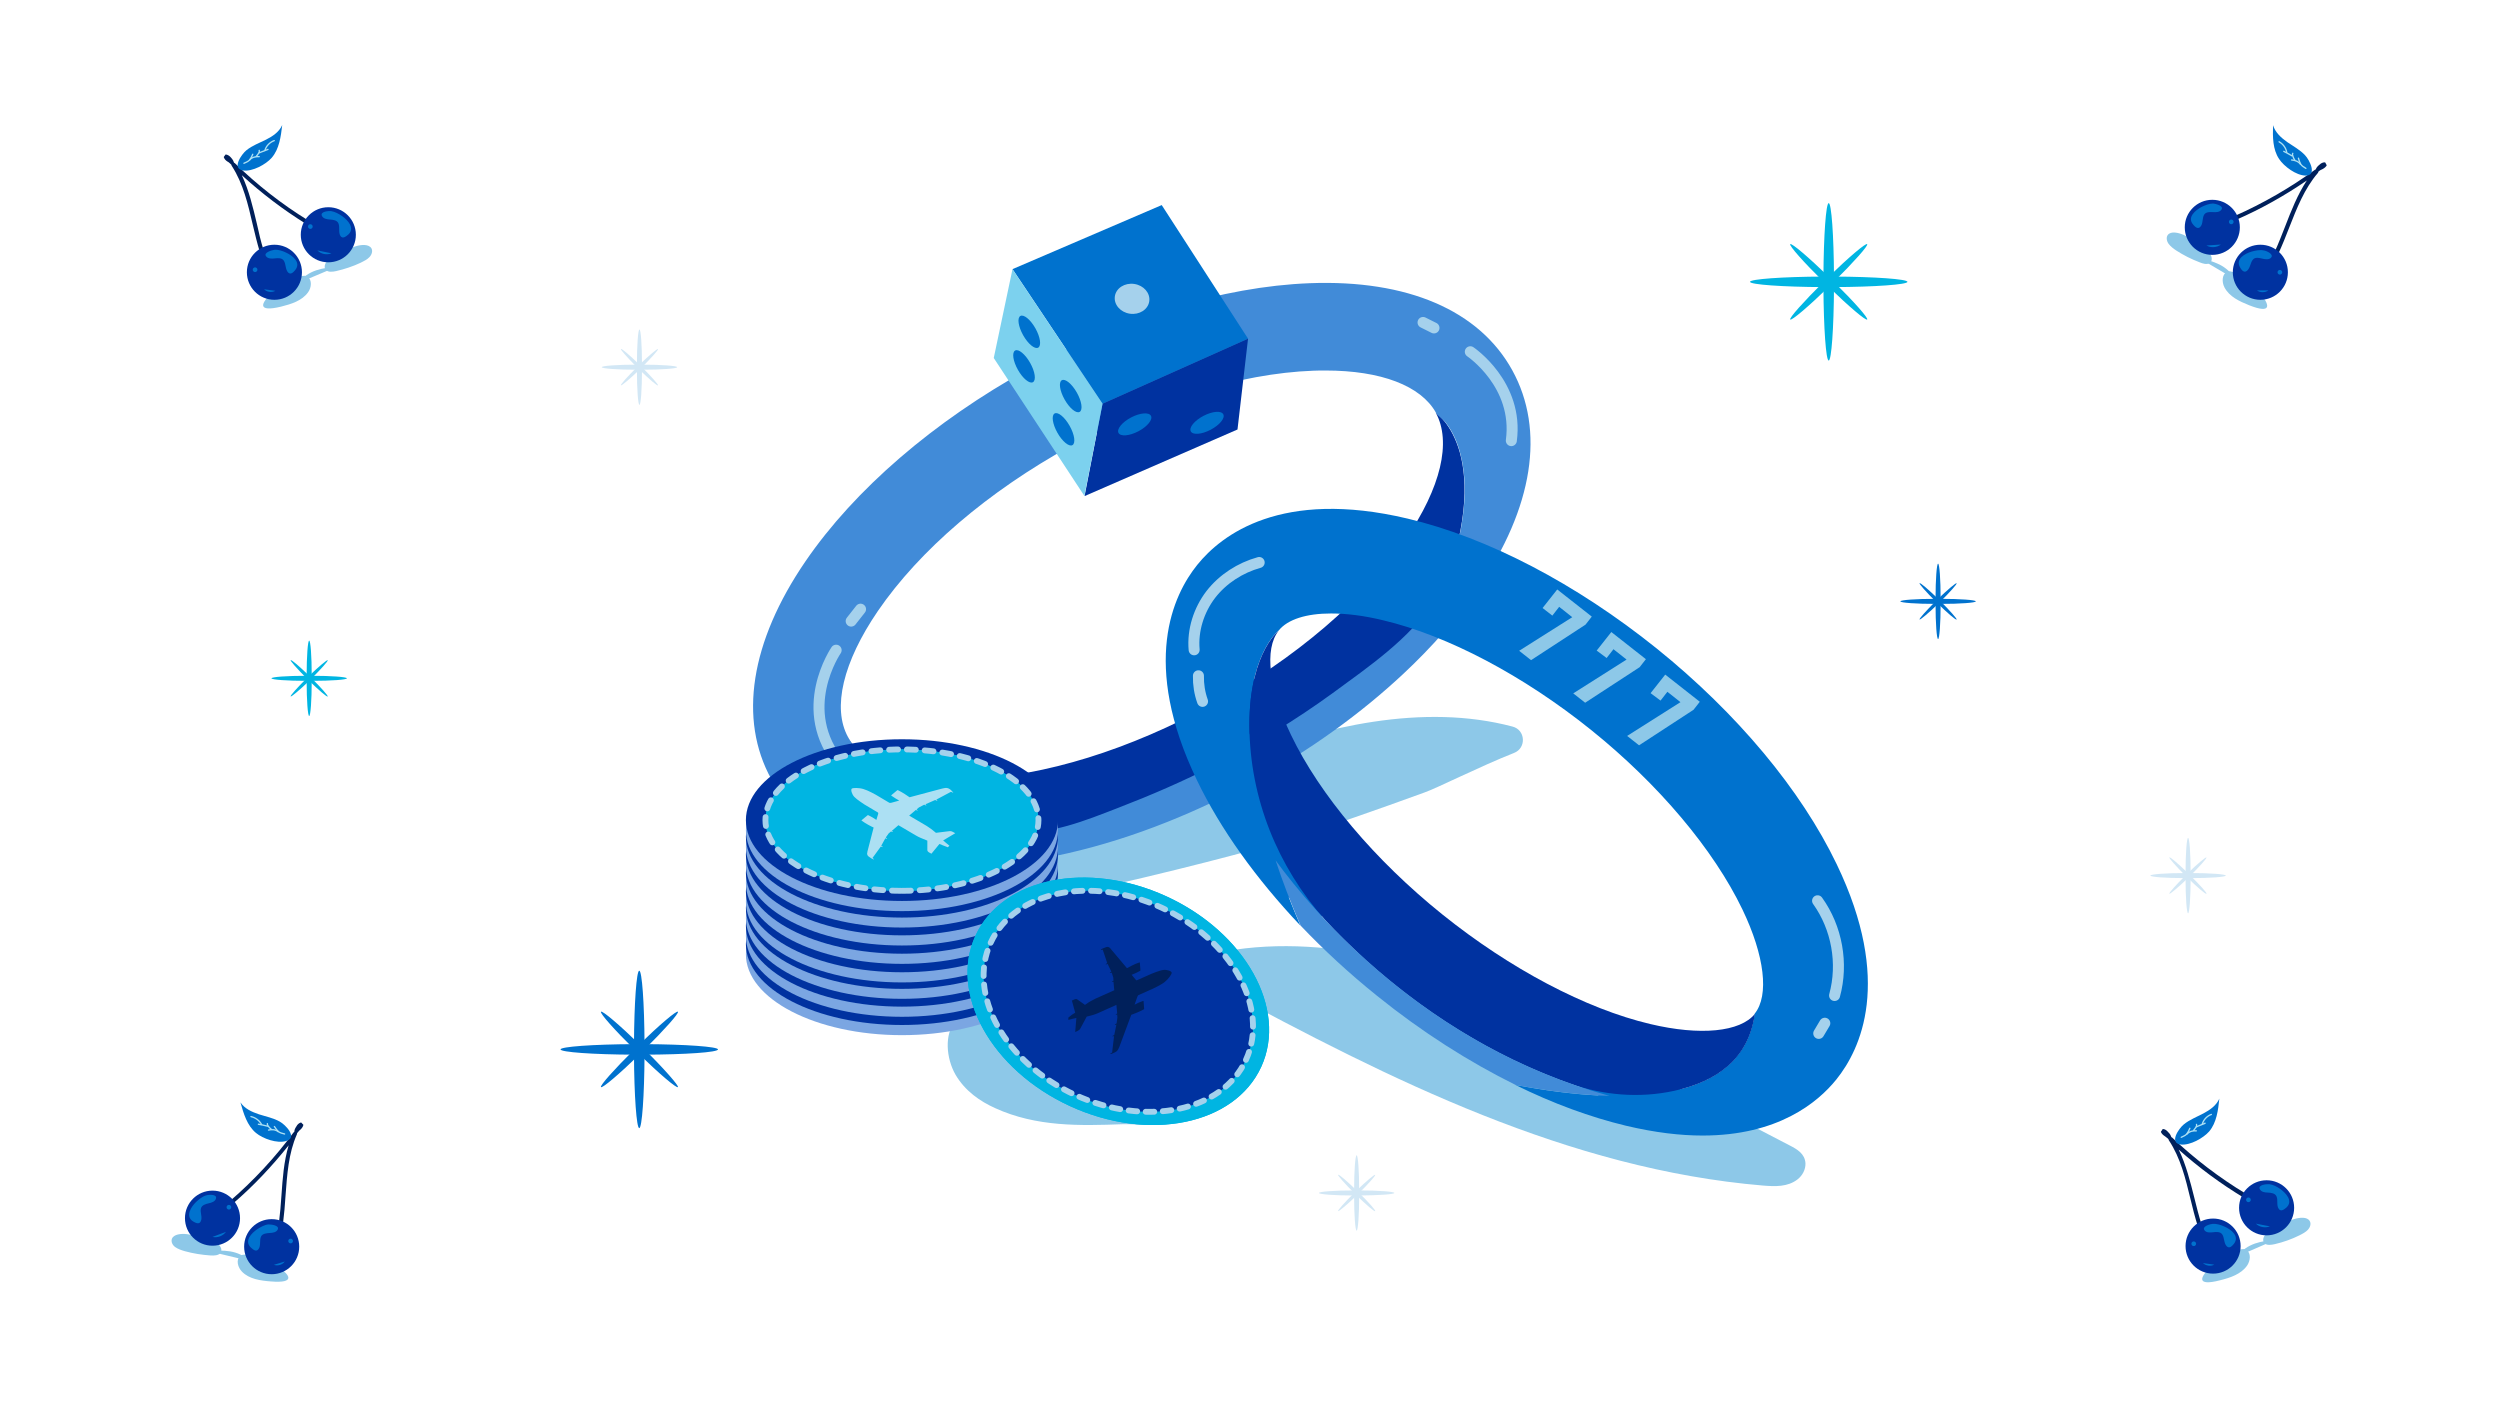 <svg width="1280" height="720" viewBox="0 0 1280 720" fill="none" xmlns="http://www.w3.org/2000/svg">
<g clip-path="url(#clip0)">
<path d="M775.2 385.5C781.6 383 781.1 373.7 774.4 372C728.7 359.9 677.8 371.8 632.7 389C596.1 403 559.8 417.9 523.3 432C513.3 435.9 460.5 451 458.5 463.5C455.1 485 637.3 437.1 658 430.4C681.9 422.7 705.6 414.4 729.2 405.8C735.6 403.6 757.7 392.4 775.2 385.5Z" fill="#8DC8E8"/>
<path d="M627 487.1C617.8 488.7 615.8 501 624 505.4C712 553 803.3 598.6 902.6 607C908.8 607.5 915.3 607.8 920.4 603.8C922.9 601.8 924.5 598.8 924.4 595.6C924.1 590.7 920.1 588.4 916.4 586.5C874.8 564.9 833.2 543.3 791.7 521.7C743.4 496.6 682.8 477.1 627 487.1Z" fill="#8DC8E8"/>
<path d="M594.2 411.7C641.9 394.4 681.3 368.4 719 334.4L736.1 309.1C767.6 232.9 735.1 211.3 735.1 211.3C743.3 226.2 737.7 249.7 719.8 275.9C698.5 307 663.5 337 621 360.4C578.6 383.8 534.5 397.5 496.9 398.9C465.2 400.1 442.3 392.2 434.1 377.4C451.9 413.3 492.8 431.1 534.4 432.3L551.7 428.6L594.2 411.7Z" fill="#0032A0"/>
<path d="M774.3 189.6C757.4 158.9 720.6 143.1 670.6 145C626.1 146.7 574.9 162.3 526.5 189C478.1 215.7 437.5 250.7 412.4 287.4C384.2 328.6 378 368.3 394.9 398.9C410.9 427.9 444.8 443.7 490.7 443.7C493.3 443.7 495.9 443.7 498.6 443.5C529.4 442.3 563.4 434.5 597.5 420.9C612.6 414.9 627.8 407.7 642.7 399.5C671.2 383.8 696.9 365.2 718.4 345.1C733.5 331 746.4 316.2 756.8 301.1C785 259.9 791.2 220.3 774.3 189.6ZM734.3 307.8C721.5 327.2 701.1 341.1 682.3 354.9C663.2 368.8 642.9 381.1 621.9 391.8C605.8 400 589.2 407.2 572.3 413.7C555.7 420.1 537.8 427.5 519.7 426C489.7 423.4 458.4 413.5 440.4 387.8C438.1 384.5 436.2 381 434.2 377.4C426 362.5 431.6 339 449.5 312.8C470.8 281.7 505.8 251.7 548.3 228.3C590.7 204.9 634.8 191.2 672.4 189.8C674.5 189.7 676.6 189.7 678.6 189.7C707.1 189.7 727.5 197.5 735.2 211.3C736.1 212.9 738.7 214.5 739.9 216C743.8 220.8 746.3 226.7 747.8 232.7C750.5 243.2 750.4 254.2 748.9 264.9C747.9 272.5 746.1 280 744 287.3C741.7 294.7 738.4 301.5 734.3 307.8Z" fill="#418BD8"/>
<path d="M639 173.4L594.8 105L518.4 137.8L564.5 206.7L639 173.4Z" fill="#0072CE"/>
<path d="M639 173.4L633.6 219.9L555.3 254L564.5 206.7L639 173.4Z" fill="#0032A0"/>
<path d="M555.2 253.9L508.8 183.3L518.4 137.8L564.5 206.7L555.2 253.9Z" fill="#7CD1EE"/>
<path d="M588.422 154.265C589.027 150.055 585.574 146.076 580.709 145.376C575.844 144.676 571.409 147.521 570.803 151.73C570.198 155.939 573.651 159.919 578.516 160.619C583.381 161.319 587.816 158.474 588.422 154.265Z" fill="#A5D1EC"/>
<path d="M619.865 220.025C624.46 217.609 627.351 214.065 626.323 212.11C625.295 210.154 620.736 210.528 616.141 212.944C611.547 215.36 608.655 218.904 609.683 220.859C610.711 222.815 615.27 222.441 619.865 220.025Z" fill="#0072CE"/>
<path d="M582.844 220.82C587.439 218.404 590.33 214.86 589.302 212.904C588.274 210.949 583.716 211.323 579.121 213.739C574.526 216.155 571.634 219.699 572.662 221.654C573.691 223.609 578.249 223.236 582.844 220.82Z" fill="#0072CE"/>
<path d="M528.865 195.681C530.598 194.705 529.96 190.286 527.44 185.81C524.92 181.335 521.473 178.497 519.74 179.473C518.008 180.448 518.646 184.867 521.166 189.343C523.685 193.818 527.133 196.656 528.865 195.681Z" fill="#0072CE"/>
<path d="M531.559 177.988C533.292 177.013 532.653 172.594 530.134 168.118C527.614 163.642 524.166 160.804 522.434 161.78C520.701 162.755 521.34 167.174 523.859 171.65C526.379 176.126 529.827 178.963 531.559 177.988Z" fill="#0072CE"/>
<path d="M549.086 227.907C550.819 226.931 550.18 222.512 547.661 218.037C545.141 213.561 541.694 210.723 539.961 211.699C538.228 212.674 538.867 217.093 541.387 221.569C543.906 226.045 547.354 228.882 549.086 227.907Z" fill="#0072CE"/>
<path d="M552.776 210.887C554.509 209.912 553.871 205.493 551.351 201.017C548.831 196.541 545.384 193.704 543.651 194.679C541.919 195.654 542.557 200.073 545.077 204.549C547.597 209.025 551.044 211.862 552.776 210.887Z" fill="#0072CE"/>
<path d="M639.8 375.6C638.4 335.5 654.7 322.8 654.7 322.8C659.3 317.1 668.9 314.1 681.5 314.1C689.4 314.1 698.4 315.2 708.2 317.6C741.2 325.4 780 345.9 814.6 373.7C849.2 401.5 877.4 435 892.1 465.6C903.5 489.3 905.9 509.7 898.4 519C895.4 540.8 880.7 552.5 860.3 557.7C860.1 557.6 859.9 557.5 859.6 557.4C847.5 551.5 835.4 549.5 822.3 547.5C818.8 547 793.3 541.8 802.2 552.4C803.4 553.9 805.2 554.7 807 555.6C810.8 557.4 814.7 559.2 818.6 560.9C804.7 560.2 790.2 558.2 775.9 555.5C795.1 565 814.3 572 832.6 576.4C847.4 579.9 860.3 581.4 871.7 581.4C910.2 581.4 930.6 564.6 940.2 552.7C952.6 537.3 969.2 502.4 940.4 442.5C922.1 404.4 889.4 365.2 848.2 332C807 298.9 761.7 275.2 720.6 265.5C656 250.2 625.4 273.8 613 289.2C600.6 304.6 584 339.5 612.8 399.4C624.8 424.4 643.1 449.9 665.8 473.9C663.6 468.9 661.7 464 659.8 459.3C663.9 462.9 668.3 466.1 673 469C673.9 469.6 675.1 470.1 676.1 469.6C676.8 469.3 677.1 468.5 677.4 467.9" fill="#0072CE"/>
<path d="M844.9 524.3C811.9 516.5 773.1 496 738.5 468.2C703.9 440.4 675.7 406.9 661 376.3C649.6 352.6 647.2 332.2 654.7 322.9C654.7 322.9 637.6 336.2 639.9 378.7C641.9 415.3 657.5 449.8 683.1 476C709.4 503 749.7 535.5 803.6 554.7C820.8 560.8 839.3 562.4 857.2 558.5C879.3 553.7 895.3 542 898.5 519.1C891 528.4 870.5 530.4 844.9 524.3Z" fill="#0032A0"/>
<path d="M653.1 440.5C656.5 450.8 660.7 461.9 665.9 473.9C677.8 486.4 690.9 498.5 705.1 509.9C727.9 528.3 752.1 543.7 776 555.5C792.1 558.5 808.6 560.7 824.1 561.1C729.5 535.1 672.2 466.7 653.1 440.5Z" fill="#418BD8"/>
<path d="M789.8 311.3L797.3 301.8L815 315.7L811.8 319.8L783.9 338L777.8 333.2L805 316L798.3 310.7L794.8 315.2L789.8 311.3Z" fill="#8DC8E8"/>
<path d="M817.5 333.1L825 323.6L842.7 337.5L839.5 341.6L811.6 359.8L805.5 355L832.8 337.7L826.1 332.4L822.6 336.9L817.5 333.1Z" fill="#8DC8E8"/>
<path d="M845.1 354.9L852.6 345.4L870.3 359.3L867.1 363.4L839.2 381.6L833.1 376.8L860.4 359.5L853.7 354.2L850.2 358.7L845.1 354.9Z" fill="#8DC8E8"/>
<path d="M611.4 332.7C610.5 322.7 613.8 312.4 619.9 304.4C626.1 296.4 635 290.7 644.7 288" stroke="#A5D1EC" stroke-width="5.637" stroke-miterlimit="10" stroke-linecap="round" stroke-linejoin="round"/>
<path d="M613.6 346C613.5 350.5 614.2 354.9 615.7 359.1" stroke="#A5D1EC" stroke-width="5.637" stroke-miterlimit="10" stroke-linecap="round" stroke-linejoin="round"/>
<path d="M930.6 461.2C940.5 475 943.8 493.3 939.3 509.7" stroke="#A5D1EC" stroke-width="5.637" stroke-miterlimit="10" stroke-linecap="round" stroke-linejoin="round"/>
<path d="M934.3 523.9C933.3 525.6 932.2 527.4 931.2 529.1" stroke="#A5D1EC" stroke-width="5.637" stroke-miterlimit="10" stroke-linecap="round" stroke-linejoin="round"/>
<path d="M752.8 180.1C752.8 180.1 777.7 196.8 773.8 225.6" stroke="#A5D1EC" stroke-width="5.637" stroke-miterlimit="10" stroke-linecap="round" stroke-linejoin="round"/>
<path d="M728.6 165.1C730.5 166 732.3 166.9 734.2 167.9" stroke="#A5D1EC" stroke-width="5.637" stroke-miterlimit="10" stroke-linecap="round" stroke-linejoin="round"/>
<path d="M428.1 332.9C428.1 332.9 406.9 363.6 430.4 391.4" stroke="#A5D1EC" stroke-width="5.637" stroke-miterlimit="10" stroke-linecap="round" stroke-linejoin="round"/>
<path d="M435.8 318C437.4 316 439 313.9 440.6 311.9" stroke="#A5D1EC" stroke-width="5.637" stroke-miterlimit="10" stroke-linecap="round" stroke-linejoin="round"/>
<path d="M574.7 575.6C553 576.4 530.7 577 509.6 567.4C501.8 563.9 494.1 558.6 489.2 550.2C484.4 541.8 483.5 529.6 489 523C490.7 520.9 493 519.6 495.1 518.2C500.8 514.7 506.4 511.3 512.1 507.8C521.6 501.9 531.3 496 542.1 493.7C559.6 489.9 579.2 496.4 594.1 511C597.7 514.6 601.1 518.7 603.6 523.5C608.7 533.4 613 561.8 606.5 570.8C600.7 578.7 583.7 575.2 574.7 575.6Z" fill="#8DC8E8"/>
<path d="M461.8 530C505.927 530 541.7 511.465 541.7 488.6C541.7 465.735 505.927 447.2 461.8 447.2C417.672 447.2 381.9 465.735 381.9 488.6C381.9 511.465 417.672 530 461.8 530Z" fill="#7BA6E2"/>
<path d="M461.8 524.8C505.927 524.8 541.7 506.265 541.7 483.4C541.7 460.535 505.927 442 461.8 442C417.672 442 381.9 460.535 381.9 483.4C381.9 506.265 417.672 524.8 461.8 524.8Z" fill="#0032A0"/>
<path d="M461.8 520.6C505.927 520.6 541.7 502.065 541.7 479.2C541.7 456.335 505.927 437.8 461.8 437.8C417.672 437.8 381.9 456.335 381.9 479.2C381.9 502.065 417.672 520.6 461.8 520.6Z" fill="#7BA6E2"/>
<path d="M461.8 515.4C505.927 515.4 541.7 496.865 541.7 474C541.7 451.135 505.927 432.6 461.8 432.6C417.672 432.6 381.9 451.135 381.9 474C381.9 496.865 417.672 515.4 461.8 515.4Z" fill="#0032A0"/>
<path d="M461.8 511.4C505.927 511.4 541.7 492.865 541.7 470C541.7 447.135 505.927 428.6 461.8 428.6C417.672 428.6 381.9 447.135 381.9 470C381.9 492.865 417.672 511.4 461.8 511.4Z" fill="#7BA6E2"/>
<path d="M461.8 506.3C505.927 506.3 541.7 487.765 541.7 464.9C541.7 442.035 505.927 423.5 461.8 423.5C417.672 423.5 381.9 442.035 381.9 464.9C381.9 487.765 417.672 506.3 461.8 506.3Z" fill="#0032A0"/>
<path d="M461.8 503C505.927 503 541.7 484.465 541.7 461.6C541.7 438.735 505.927 420.2 461.8 420.2C417.672 420.2 381.9 438.735 381.9 461.6C381.9 484.465 417.672 503 461.8 503Z" fill="#7BA6E2"/>
<path d="M461.8 497.8C505.927 497.8 541.7 479.265 541.7 456.4C541.7 433.535 505.927 415 461.8 415C417.672 415 381.9 433.535 381.9 456.4C381.9 479.265 417.672 497.8 461.8 497.8Z" fill="#0032A0"/>
<path d="M461.8 493.5C505.927 493.5 541.7 474.965 541.7 452.1C541.7 429.235 505.927 410.7 461.8 410.7C417.672 410.7 381.9 429.235 381.9 452.1C381.9 474.965 417.672 493.5 461.8 493.5Z" fill="#7BA6E2"/>
<path d="M461.8 488.3C505.927 488.3 541.7 469.765 541.7 446.9C541.7 424.035 505.927 405.5 461.8 405.5C417.672 405.5 381.9 424.035 381.9 446.9C381.9 469.765 417.672 488.3 461.8 488.3Z" fill="#0032A0"/>
<path d="M461.8 484.1C505.927 484.1 541.7 465.565 541.7 442.7C541.7 419.835 505.927 401.3 461.8 401.3C417.672 401.3 381.9 419.835 381.9 442.7C381.9 465.565 417.672 484.1 461.8 484.1Z" fill="#7BA6E2"/>
<path d="M461.8 478.9C505.927 478.9 541.7 460.365 541.7 437.5C541.7 414.635 505.927 396.1 461.8 396.1C417.672 396.1 381.9 414.635 381.9 437.5C381.9 460.365 417.672 478.9 461.8 478.9Z" fill="#0032A0"/>
<path d="M461.8 474.9C505.927 474.9 541.7 456.365 541.7 433.5C541.7 410.635 505.927 392.1 461.8 392.1C417.672 392.1 381.9 410.635 381.9 433.5C381.9 456.365 417.672 474.9 461.8 474.9Z" fill="#7BA6E2"/>
<path d="M461.8 469.8C505.927 469.8 541.7 451.265 541.7 428.4C541.7 405.535 505.927 387 461.8 387C417.672 387 381.9 405.535 381.9 428.4C381.9 451.265 417.672 469.8 461.8 469.8Z" fill="#0032A0"/>
<path d="M461.8 466.5C505.927 466.5 541.7 447.965 541.7 425.1C541.7 402.235 505.927 383.7 461.8 383.7C417.672 383.7 381.9 402.235 381.9 425.1C381.9 447.965 417.672 466.5 461.8 466.5Z" fill="#7BA6E2"/>
<path d="M461.8 461.3C505.927 461.3 541.7 442.765 541.7 419.9C541.7 397.035 505.927 378.5 461.8 378.5C417.672 378.5 381.9 397.035 381.9 419.9C381.9 442.765 417.672 461.3 461.8 461.3Z" fill="#0032A0"/>
<path d="M461.8 456.1C500.405 456.1 531.7 439.893 531.7 419.9C531.7 399.907 500.405 383.7 461.8 383.7C423.195 383.7 391.9 399.907 391.9 419.9C391.9 439.893 423.195 456.1 461.8 456.1Z" fill="#00B5E2"/>
<path d="M461.8 456.1C500.405 456.1 531.7 439.893 531.7 419.9C531.7 399.907 500.405 383.7 461.8 383.7C423.195 383.7 391.9 399.907 391.9 419.9C391.9 439.893 423.195 456.1 461.8 456.1Z" fill="#00B5E2" stroke="#A5D1EC" stroke-width="3" stroke-miterlimit="10" stroke-linecap="round" stroke-linejoin="round" stroke-dasharray="4.55 4.55"/>
<path d="M645.736 546.25C659.357 516.587 637.644 477.5 597.24 458.947C556.836 440.395 513.04 449.402 499.419 479.065C485.799 508.728 507.511 547.815 547.915 566.368C588.32 584.92 632.115 575.913 645.736 546.25Z" fill="#00B5E2"/>
<path d="M645.736 546.25C659.357 516.587 637.644 477.5 597.24 458.947C556.836 440.395 513.04 449.402 499.419 479.065C485.799 508.728 507.511 547.815 547.915 566.368C588.32 584.92 632.115 575.913 645.736 546.25Z" fill="#00B5E2"/>
<path d="M637.92 542.661C650.089 516.16 630.699 481.244 594.611 464.673C558.523 448.102 519.404 456.152 507.235 482.654C495.066 509.155 514.456 544.072 550.544 560.642C586.632 577.213 625.752 569.163 637.92 542.661Z" fill="#0032A0"/>
<path d="M637.92 542.661C650.089 516.16 630.699 481.243 594.611 464.673C558.523 448.102 519.403 456.152 507.235 482.653C495.066 509.155 514.456 544.071 550.544 560.642C586.632 577.213 625.751 569.162 637.92 542.661Z" stroke="#A5D1EC" stroke-width="3" stroke-linecap="round" stroke-linejoin="round" stroke-dasharray="4.38 4.38"/>
<path d="M485.1 403.5C484.3 403.3 483.4 403.5 482.6 403.7C482.3 403.8 482.1 403.8 481.8 403.9L465.7 408.2C464.7 407.5 462.1 405.7 459.8 404.6C459.8 404.6 459.6 404.5 459.4 404.6L456.4 407.1C456.2 407.2 456.4 407.4 456.4 407.4C457.6 408.3 459.2 409.2 460.4 409.9L456.4 411C456.4 411 455.6 411.2 455.3 411L448.4 406.9C448.4 406.9 444.3 404.6 442.1 404C439.9 403.3 436.7 403.3 436.1 403.8L436.3 403.9L436.1 403.8C435.5 404.3 436.1 406.6 437.4 408C438.7 409.4 442.6 411.9 442.6 411.9L449.5 416C449.8 416.2 449.6 416.8 449.6 416.8L448.7 419.8C447.6 419 446.1 418.1 444.6 417.4C444.6 417.4 444.4 417.3 444.2 417.4L441.2 419.9C441 420 441.2 420.2 441.2 420.2C443.1 421.6 446.1 423.2 447.3 423.7L444.2 435.7C444.1 435.9 444.1 436.1 444.1 436.3C443.9 436.9 443.9 437.5 444.3 438.1C444.6 438.6 446 439.3 446.5 439.7C447.6 440.3 447.9 440 446.7 439.3L451 433.4C452.1 434 452.4 433.7 451.2 433L453.3 429.2C454.4 429.7 454.7 429.5 453.5 428.8L455 426.7L456.2 425.7C457.3 426.2 457.6 426 456.6 425.4L460 422.5L469 427.8C470.5 428.7 472.6 429.5 472.6 429.5L474.8 430.4V435C474.8 435 474.6 435.8 475.6 436.4L476.9 437.1L481 432.1L482.7 432.8L485.3 433.8L485.7 433.4L486.1 433L484.3 431.5L482.9 430.3L489.1 426.6L487.8 425.9C486.8 425.3 485.7 425.6 485.7 425.6L479.2 426.4L477.6 425.1C477.6 425.1 476 423.8 474.5 422.9L465.5 417.6L468.9 414.7C470 415.3 470.2 415 469.3 414.4L470.5 413.4L473.2 412C474.4 412.7 474.7 412.4 473.8 411.8L478.8 409.6C480.1 410.3 480.3 410 479.4 409.4L486.9 405.4C488.2 406.1 488.4 405.8 487.5 405.2C487.1 404.5 485.8 403.6 485.1 403.5Z" fill="#ACE0F3"/>
<path d="M571.8 538.2C572.4 537.6 572.8 536.8 573.1 536C573.2 535.7 573.3 535.5 573.4 535.2L579.2 519.6C580.3 519.2 583.3 518.1 585.6 516.8C585.6 516.8 585.8 516.7 585.8 516.5L585.5 512.6C585.5 512.4 585.2 512.5 585.2 512.5C583.7 513 582.1 513.7 580.9 514.4L582.3 510.4C582.3 510.4 582.6 509.6 582.9 509.5L590.3 506.2C590.3 506.2 594.6 504.2 596.3 502.8C598.1 501.4 600 498.8 599.9 498L599.7 498.1L599.9 498C599.8 497.2 597.6 496.4 595.7 496.6C593.8 496.8 589.5 498.6 589.5 498.6L582.1 501.9C581.8 502.1 581.4 501.5 581.4 501.5L579.4 499.1C580.7 498.6 582.3 497.9 583.7 497.1C583.7 497.1 583.9 497 583.9 496.8L583.6 492.9C583.6 492.7 583.3 492.8 583.3 492.8C581 493.5 578.1 495.1 577 495.7L569 486.2C568.9 486 568.7 485.9 568.6 485.7C568.2 485.2 567.7 484.8 567 484.8C566.4 484.8 565 485.5 564.4 485.7C563.3 486.3 563.3 486.7 564.6 486.2L566.9 493.1C565.8 493.7 565.8 494.1 567.1 493.5L569 497.5C567.9 498.1 567.9 498.4 569.2 498L570 500.5L570.1 502.1C569 502.7 569 503 570.1 502.6L570.5 507L560.9 511.3C559.4 512 557.4 513.2 557.4 513.2L555.5 514.5L551.7 511.8C551.7 511.8 551.2 511.2 550.1 511.7L548.8 512.3L550.5 518.5L548.9 519.5L547 521V521.6V522.2L549.3 521.6L551.1 521.2L550.5 528.4L551.8 527.8C552.9 527.3 553.3 526.3 553.3 526.3L556.4 520.5L558.4 520C558.4 520 560.4 519.5 562 518.8L571.6 514.5L572 518.9C570.9 519.5 571 519.8 572 519.4L572.1 521L571.7 524C570.4 524.6 570.5 525 571.6 524.6L570.5 529.9C569.2 530.5 569.3 530.9 570.4 530.5L569.4 538.9C568.1 539.5 568.2 539.9 569.3 539.5C569.8 539.3 571.2 538.7 571.8 538.2Z" fill="#00205B"/>
<path d="M976.6 144.3C976.6 142.9 960 141.7 939 141.6C938.9 120.6 937.7 104 936.3 104C934.9 104 933.7 120.6 933.6 141.6C912.6 141.7 896 142.9 896 144.3C896 145.7 912.6 146.9 933.6 147C933.7 168 934.9 184.6 936.3 184.6C937.7 184.6 938.9 168 939 147C960 146.9 976.6 145.7 976.6 144.3Z" fill="#00B5E2"/>
<path d="M938.9 144.3C949.1 134.2 956.7 125.7 956 125C955.3 124.3 946.6 131.7 936.3 141.7C926 131.7 917.3 124.3 916.6 125C915.9 125.7 923.4 134.2 933.7 144.3C923.5 154.4 915.9 162.9 916.6 163.6C917.3 164.3 926 156.9 936.3 146.9C946.6 156.9 955.3 164.3 956 163.6C956.7 162.9 949.2 154.4 938.9 144.3Z" fill="#00B5E2"/>
<path d="M367.6 537.3C367.6 535.9 351 534.7 330 534.6C329.9 513.6 328.7 497 327.3 497C325.9 497 324.7 513.6 324.6 534.6C303.6 534.7 287 535.9 287 537.3C287 538.7 303.6 539.9 324.6 540C324.7 561 325.9 577.6 327.3 577.6C328.7 577.6 329.9 561 330 540C351 539.9 367.6 538.8 367.6 537.3Z" fill="#0072CE"/>
<path d="M330 537.3C340.2 527.2 347.8 518.7 347.1 518C346.4 517.3 337.7 524.7 327.4 534.7C317.1 524.7 308.4 517.3 307.7 518C307 518.7 314.5 527.2 324.8 537.3C314.6 547.4 307 555.9 307.7 556.6C308.4 557.3 317.1 549.9 327.4 539.9C337.7 549.9 346.4 557.3 347.1 556.6C347.7 556 340.2 547.4 330 537.3Z" fill="#0072CE"/>
<path d="M177.6 347.3C177.6 346.6 169.6 346 159.6 346C159.6 335.9 159 328 158.3 328C157.6 328 157 336 157 346C146.9 346 139 346.6 139 347.3C139 348 147 348.6 157 348.6C157 358.7 157.6 366.6 158.3 366.6C159 366.6 159.6 358.6 159.6 348.6C169.7 348.6 177.6 348 177.6 347.3Z" fill="#00B5E2"/>
<path d="M159.6 347.3C164.5 342.4 168.1 338.4 167.8 338C167.5 337.7 163.3 341.2 158.3 346C153.3 341.2 149.2 337.6 148.8 338C148.5 338.3 152.1 342.4 157 347.3C152.1 352.2 148.5 356.2 148.8 356.6C149.1 356.9 153.3 353.4 158.3 348.6C163.3 353.4 167.4 357 167.8 356.6C168.1 356.3 164.5 352.2 159.6 347.3Z" fill="#00B5E2"/>
<path d="M346.7 188C346.7 187.3 338.7 186.7 328.7 186.7C328.7 176.6 328.1 168.7 327.4 168.7C326.7 168.7 326.1 176.7 326.1 186.7C316 186.7 308.1 187.3 308.1 188C308.1 188.7 316.1 189.3 326.1 189.3C326.1 199.4 326.7 207.3 327.4 207.3C328.1 207.3 328.7 199.3 328.7 189.3C338.8 189.3 346.7 188.7 346.7 188Z" fill="#D2E7F5"/>
<path d="M328.7 188C333.6 183.1 337.2 179.1 336.9 178.7C336.6 178.4 332.4 181.9 327.4 186.7C322.4 181.9 318.3 178.3 317.9 178.7C317.6 179 321.2 183.1 326.1 188C321.2 192.9 317.6 196.9 317.9 197.3C318.2 197.6 322.4 194.1 327.4 189.3C332.4 194.1 336.5 197.7 336.9 197.3C337.2 197 333.6 192.9 328.7 188Z" fill="#D2E7F5"/>
<path d="M1139.6 448.3C1139.6 447.6 1131.6 447 1121.6 447C1121.6 436.9 1121 429 1120.3 429C1119.6 429 1119 437 1119 447C1108.9 447 1101 447.6 1101 448.3C1101 449 1109 449.6 1119 449.6C1119 459.7 1119.6 467.6 1120.3 467.6C1121 467.6 1121.6 459.6 1121.6 449.6C1131.6 449.6 1139.6 449 1139.6 448.3Z" fill="#D2E7F5"/>
<path d="M1121.5 448.3C1126.4 443.4 1130 439.4 1129.7 439C1129.4 438.7 1125.2 442.2 1120.2 447C1115.2 442.2 1111.1 438.6 1110.7 439C1110.4 439.3 1114 443.4 1118.9 448.3C1114 453.2 1110.4 457.2 1110.7 457.6C1111 457.9 1115.2 454.4 1120.2 449.6C1125.2 454.4 1129.3 458 1129.7 457.6C1130.1 457.2 1126.4 453.2 1121.5 448.3Z" fill="#D2E7F5"/>
<path d="M1011.6 307.9C1011.6 307.2 1003.6 306.6 993.6 306.6C993.6 296.5 993 288.6 992.3 288.6C991.6 288.6 991 296.6 991 306.6C980.9 306.6 973 307.2 973 307.9C973 308.6 981 309.2 991 309.2C991 319.3 991.6 327.2 992.3 327.2C993 327.2 993.6 319.2 993.6 309.2C1003.7 309.2 1011.6 308.6 1011.6 307.9Z" fill="#0072CE"/>
<path d="M993.6 307.9C998.5 303 1002.1 299 1001.8 298.6C1001.5 298.3 997.3 301.8 992.3 306.6C987.3 301.8 983.2 298.2 982.8 298.6C982.5 298.9 986.1 303 991 307.9C986.1 312.8 982.5 316.8 982.8 317.2C983.1 317.5 987.3 314 992.3 309.2C997.3 314 1001.4 317.6 1001.8 317.2C1002.1 316.9 998.5 312.8 993.6 307.9Z" fill="#0072CE"/>
<path d="M713.9 610.8C713.9 610.1 705.9 609.5 695.9 609.5C695.9 599.4 695.3 591.5 694.6 591.5C693.9 591.5 693.3 599.5 693.3 609.5C683.2 609.5 675.3 610.1 675.3 610.8C675.3 611.5 683.3 612.1 693.3 612.1C693.3 622.2 693.9 630.1 694.6 630.1C695.3 630.1 695.9 622.1 695.9 612.1C706 612 713.9 611.5 713.9 610.8Z" fill="#D2E7F5"/>
<path d="M695.9 610.8C700.8 605.9 704.4 601.9 704.1 601.5C703.8 601.2 699.6 604.7 694.6 609.5C689.6 604.7 685.5 601.1 685.1 601.5C684.8 601.8 688.4 605.9 693.3 610.8C688.4 615.7 684.8 619.7 685.1 620.1C685.4 620.4 689.6 616.9 694.6 612.1C699.6 616.9 703.7 620.5 704.1 620.1C704.4 619.7 700.8 615.6 695.9 610.8Z" fill="#D2E7F5"/>
<path d="M143.9 157C149.1 155.7 154.6 154 157.7 149.7C159.5 147.3 159.9 143.3 157.4 141.6C151.8 137.8 119.1 163 143.9 157Z" fill="#8DC8E8"/>
<path d="M170.9 131.2C169.4 132.1 167.9 133 167 134.3C166.1 135.6 165.9 137.4 167 138.4C168.2 139.4 170.3 139.2 172.1 138.8C176.4 137.8 180.7 136.4 184.7 134.5C186.3 133.7 188 132.9 189.2 131.6C190.4 130.3 190.9 128.5 190.2 127.2C188.9 124.9 185 125.2 182.1 126.1C177.5 127.5 173.1 129.5 169.1 132" fill="#8DC8E8"/>
<path d="M153.2 144.7C155.2 141.6 158.4 139.6 161.9 138.4C165.4 137.2 169 136.9 172.6 136.5" fill="#8DC8E8"/>
<path d="M157.7 112.8C144.2 104.5 131.6 94.6 120.2 83.5C120.1 83.4 119.9 83.3 119.8 83.3C119.8 83.2 119.8 83.1 119.7 83C119.4 81.9 118.5 80.9 117.7 80.1C117 79.4 115.6 78.9 115.4 79.2C114.7 80.5 114.3 80 114.8 81C115.3 82 116.2 82.6 117.1 83.1L117.2 83.2C117.6 83.6 118.1 83.9 118.5 84.4C118.5 84.6 118.5 84.8 118.7 85C124.5 93.9 127 104.6 129.4 115C130.5 119.6 131.6 124.3 133 128.9C133.2 129.4 133.7 129.7 134.3 129.6C134.8 129.4 135.1 128.9 135 128.3C133.6 123.8 132.5 119.1 131.5 114.5C129.5 106.1 127.5 97.5 123.8 89.7C134 99 145 107.4 156.8 114.7C157.3 115 157.9 114.8 158.2 114.4C158.3 113.7 158.1 113.1 157.7 112.8Z" fill="#00205B"/>
<path d="M140.5 153.5C148.287 153.5 154.6 147.187 154.6 139.4C154.6 131.613 148.287 125.3 140.5 125.3C132.713 125.3 126.4 131.613 126.4 139.4C126.4 147.187 132.713 153.5 140.5 153.5Z" fill="#0032A0"/>
<path d="M168.1 134.3C175.887 134.3 182.2 127.987 182.2 120.2C182.2 112.413 175.887 106.1 168.1 106.1C160.313 106.1 154 112.413 154 120.2C154 127.987 160.313 134.3 168.1 134.3Z" fill="#0032A0"/>
<path d="M126.2 76.9C129.2 74.5 132.8 73.2 136.2 71.5C139.6 69.8 143 67.5 144.5 64C143.8 69.9 143 76.3 139.1 80.8C136.1 84.2 129.3 87.9 124.6 87.3C118.4 86.5 123.6 79 126.2 76.9Z" fill="#0072CE"/>
<path d="M124.9 83.6C125.8 83.2 127.1 82.7 127.8 81.9C128.5 81 129 80 129.4 79" stroke="#ACE0F3" stroke-width="0.692" stroke-miterlimit="10" stroke-linecap="round" stroke-linejoin="round"/>
<path d="M127.9 81.8C129 80.5 131 80.1 132.7 80.2" stroke="#ACE0F3" stroke-width="0.692" stroke-miterlimit="10" stroke-linecap="round" stroke-linejoin="round"/>
<path d="M131.2 80.1C131.6 79.6 132 79.1 132.4 78.5C132.7 78 132.9 77.5 132.7 77" stroke="#ACE0F3" stroke-width="0.692" stroke-miterlimit="10" stroke-linecap="round" stroke-linejoin="round"/>
<path d="M132.8 78.2C134.3 77.6 135.8 77 137.2 76.5" stroke="#ACE0F3" stroke-width="0.692" stroke-miterlimit="10" stroke-linecap="round" stroke-linejoin="round"/>
<path d="M135.7 76.8C136.4 74.6 138.2 72.8 140.4 72" stroke="#ACE0F3" stroke-width="0.692" stroke-miterlimit="10" stroke-linecap="round" stroke-linejoin="round"/>
<path d="M135.2 148.1C136.7 149.6 139.1 149.9 141 148.9L135.2 148.1Z" fill="#0072CE"/>
<path d="M162.5 128.2C164.3 130.1 167.3 130.7 169.7 129.7L162.5 128.2Z" fill="#0072CE"/>
<path d="M130.6 139.3C131.263 139.3 131.8 138.763 131.8 138.1C131.8 137.437 131.263 136.9 130.6 136.9C129.937 136.9 129.4 137.437 129.4 138.1C129.4 138.763 129.937 139.3 130.6 139.3Z" fill="#0072CE"/>
<path d="M158.9 117.2C159.563 117.2 160.1 116.663 160.1 116C160.1 115.337 159.563 114.8 158.9 114.8C158.237 114.8 157.7 115.337 157.7 116C157.7 116.663 158.237 117.2 158.9 117.2Z" fill="#0072CE"/>
<path d="M136.2 131.2C137.1 132.5 139.1 132.5 140.7 132.3C142.3 132.1 144.2 132 145.2 133.3C146.5 135.1 146 137.9 147.5 139.5C148.9 140.9 150.3 139.3 151.2 138.2C154.3 134.3 149.7 130.8 146.4 129.3C144.7 128.5 142.5 127.7 140.5 127.9C139.2 128.1 134.8 129.3 136.2 131.2Z" fill="#0072CE"/>
<path d="M164.8 110.5C165.5 112 167.4 112.3 169 112.4C170.6 112.5 172.5 112.8 173.2 114.2C174.2 116.2 173.1 118.9 174.3 120.8C175.4 122.5 177.1 121.1 178.2 120.2C182 116.9 178.1 112.7 175.1 110.6C173.5 109.5 171.5 108.4 169.6 108.1C168.3 107.9 163.8 108.3 164.8 110.5Z" fill="#0072CE"/>
<path d="M138.7 656.1C133.4 655.7 127.6 654.9 123.9 651.1C121.8 649 120.7 645.1 122.9 643.1C127.8 638.4 164.1 658.2 138.7 656.1Z" fill="#8DC8E8"/>
<path d="M107.8 635C109.4 635.6 111 636.3 112.2 637.5C113.3 638.6 113.8 640.4 112.8 641.6C111.8 642.8 109.7 642.9 107.8 642.8C103.4 642.5 98.9 641.8 94.6 640.6C92.9 640.1 91.1 639.5 89.7 638.5C88.3 637.5 87.5 635.8 88 634.3C88.9 631.9 92.8 631.5 95.8 631.9C100.5 632.5 105.2 633.8 109.5 635.6" fill="#8DC8E8"/>
<path d="M127.4 645.5C125 642.8 121.4 641.3 117.8 640.7C114.2 640.1 110.5 640.3 106.9 640.6" fill="#8DC8E8"/>
<path d="M118 614.7C130 604.3 140.9 592.6 150.3 579.8C150.4 579.7 150.5 579.6 150.7 579.5C150.7 579.4 150.7 579.3 150.7 579.2C150.8 578.1 151.5 577 152.2 576C152.8 575.2 154.1 574.5 154.3 574.8C155.2 576 155.5 575.5 155.2 576.4C154.9 577.3 154.1 578.2 153.3 578.8L153.2 578.9C152.8 579.3 152.5 579.8 152.1 580.2C152.1 580.4 152.1 580.6 152 580.8C147.7 590.5 147 601.5 146.2 612.1C145.9 616.8 145.5 621.7 144.9 626.4C144.8 627 144.3 627.4 143.7 627.3C143.1 627.2 142.8 626.7 142.8 626.2C143.4 621.5 143.8 616.7 144.1 612.1C144.7 603.5 145.3 594.7 147.8 586.4C139.2 597.2 129.7 607.3 119.2 616.3C118.8 616.7 118.1 616.6 117.8 616.2C117.5 615.8 117.6 615.1 118 614.7Z" fill="#00205B"/>
<path d="M139.1 652.4C146.887 652.4 153.2 646.087 153.2 638.3C153.2 630.513 146.887 624.2 139.1 624.2C131.313 624.2 125 630.513 125 638.3C125 646.087 131.313 652.4 139.1 652.4Z" fill="#0032A0"/>
<path d="M108.8 637.8C116.587 637.8 122.9 631.487 122.9 623.7C122.9 615.913 116.587 609.6 108.8 609.6C101.013 609.6 94.7 615.913 94.7 623.7C94.7 631.487 101.013 637.8 108.8 637.8Z" fill="#0032A0"/>
<path d="M143.3 574.3C140 572.4 136.2 571.7 132.5 570.5C128.9 569.3 125.2 567.6 123.1 564.4C124.7 570.1 126.5 576.3 131.1 580.1C134.6 583 141.9 585.6 146.5 584.2C152.6 582.5 146.2 575.9 143.3 574.3Z" fill="#0072CE"/>
<path d="M145.7 580.6C144.7 580.3 143.4 580.1 142.6 579.4C141.8 578.7 141.1 577.7 140.5 576.8" stroke="#ACE0F3" stroke-width="0.692" stroke-miterlimit="10" stroke-linecap="round" stroke-linejoin="round"/>
<path d="M142.4 579.4C141.1 578.3 139.1 578.2 137.5 578.6" stroke="#ACE0F3" stroke-width="0.692" stroke-miterlimit="10" stroke-linecap="round" stroke-linejoin="round"/>
<path d="M138.9 578.2C138.4 577.8 137.9 577.3 137.5 576.8C137.2 576.4 136.8 575.9 136.9 575.3" stroke="#ACE0F3" stroke-width="0.692" stroke-miterlimit="10" stroke-linecap="round" stroke-linejoin="round"/>
<path d="M137 576.6C135.5 576.2 133.9 575.9 132.3 575.6" stroke="#ACE0F3" stroke-width="0.692" stroke-miterlimit="10" stroke-linecap="round" stroke-linejoin="round"/>
<path d="M133.9 575.7C132.8 573.7 130.8 572.2 128.5 571.7" stroke="#ACE0F3" stroke-width="0.692" stroke-miterlimit="10" stroke-linecap="round" stroke-linejoin="round"/>
<path d="M145.8 645.9C144.6 647.6 142.2 648.3 140.2 647.6L145.8 645.9Z" fill="#0072CE"/>
<path d="M115.7 630.7C114.2 632.8 111.3 633.9 108.8 633.3L115.7 630.7Z" fill="#0072CE"/>
<path d="M148.8 636.6C149.463 636.6 150 636.063 150 635.4C150 634.737 149.463 634.2 148.8 634.2C148.137 634.2 147.6 634.737 147.6 635.4C147.6 636.063 148.137 636.6 148.8 636.6Z" fill="#0072CE"/>
<path d="M117.2 619.3C117.863 619.3 118.4 618.763 118.4 618.1C118.4 617.437 117.863 616.9 117.2 616.9C116.537 616.9 116 617.437 116 618.1C116 618.763 116.537 619.3 117.2 619.3Z" fill="#0072CE"/>
<path d="M142.2 629.5C141.5 631 139.6 631.2 138 631.3C136.4 631.4 134.5 631.6 133.7 633C132.7 634.9 133.7 637.7 132.4 639.5C131.2 641.2 129.6 639.8 128.5 638.8C124.8 635.4 128.8 631.3 131.8 629.3C133.4 628.3 135.4 627.1 137.4 626.9C138.7 626.9 143.2 627.3 142.2 629.5Z" fill="#0072CE"/>
<path d="M110.6 613.6C110.2 615.2 108.3 615.8 106.8 616.1C105.2 616.5 103.4 617 102.9 618.6C102.3 620.7 103.8 623.2 102.8 625.3C102 627.1 100.1 626.1 98.9 625.4C94.7 622.8 97.8 617.9 100.4 615.4C101.8 614.1 103.6 612.6 105.4 612.1C106.7 611.6 111.2 611.3 110.6 613.6Z" fill="#0072CE"/>
<path d="M1151.6 156.3C1146.6 154.3 1141.4 151.9 1138.9 147.1C1137.5 144.4 1137.6 140.4 1140.3 139.1C1146.4 136.2 1175.3 165.7 1151.6 156.3Z" fill="#8DC8E8"/>
<path d="M1128.4 126.9C1129.7 128 1131.1 129.1 1131.9 130.6C1132.7 132.1 1132.6 133.9 1131.3 134.7C1129.9 135.6 1127.9 135 1126.2 134.3C1122 132.7 1118 130.7 1114.3 128.3C1112.8 127.3 1111.3 126.2 1110.3 124.8C1109.3 123.4 1109 121.5 1109.9 120.3C1111.5 118.2 1115.3 119.1 1118.1 120.3C1122.5 122.3 1126.5 124.9 1130.1 127.9" fill="#8DC8E8"/>
<path d="M1144 142.8C1142.5 139.5 1139.5 137 1136.3 135.4C1133 133.8 1129.5 132.9 1125.9 132.1" fill="#8DC8E8"/>
<path d="M1144.1 110.6C1158.6 104.2 1172.5 96.2 1185.3 86.9C1185.4 86.8 1185.6 86.7 1185.7 86.7C1185.7 86.6 1185.8 86.5 1185.8 86.4C1186.2 85.4 1187.3 84.5 1188.2 83.8C1189 83.2 1190.4 82.9 1190.6 83.3C1191.1 84.7 1191.6 84.3 1191 85.1C1190.4 85.9 1189.4 86.5 1188.5 86.9H1188.4C1187.9 87.2 1187.4 87.5 1187 87.9C1187 88.1 1186.9 88.3 1186.8 88.5C1179.8 96.6 1175.9 106.8 1172 116.7C1170.3 121.1 1168.5 125.6 1166.5 129.9C1166.3 130.4 1165.7 130.6 1165.1 130.4C1164.6 130.2 1164.4 129.6 1164.6 129C1166.6 124.7 1168.3 120.2 1170 115.9C1173.1 107.9 1176.3 99.7 1181.1 92.4C1169.7 100.2 1157.6 107 1145 112.5C1144.5 112.7 1143.9 112.5 1143.7 112C1143.3 111.5 1143.6 110.9 1144.1 110.6Z" fill="#00205B"/>
<path d="M1157.3 153.5C1165.09 153.5 1171.4 147.187 1171.4 139.4C1171.4 131.613 1165.09 125.3 1157.3 125.3C1149.51 125.3 1143.2 131.613 1143.2 139.4C1143.2 147.187 1149.51 153.5 1157.3 153.5Z" fill="#0032A0"/>
<path d="M1132.7 130.5C1140.49 130.5 1146.8 124.187 1146.8 116.4C1146.8 108.613 1140.49 102.3 1132.7 102.3C1124.91 102.3 1118.6 108.613 1118.6 116.4C1118.6 124.187 1124.91 130.5 1132.7 130.5Z" fill="#0032A0"/>
<path d="M1180.2 79.5C1177.6 76.7 1174.2 74.9 1171 72.7C1167.9 70.5 1164.9 67.8 1163.8 64.1C1163.6 70.1 1163.6 76.5 1166.9 81.4C1169.4 85.2 1175.6 89.8 1180.4 89.9C1186.6 90 1182.5 81.9 1180.2 79.5Z" fill="#0072CE"/>
<path d="M1180.6 86.2C1179.7 85.6 1178.5 85 1178 84.1C1177.5 83.2 1177 82 1176.8 81" stroke="#ACE0F3" stroke-width="0.692" stroke-miterlimit="10" stroke-linecap="round" stroke-linejoin="round"/>
<path d="M1177.8 84.1C1176.9 82.7 1175 82 1173.3 81.9" stroke="#ACE0F3" stroke-width="0.692" stroke-miterlimit="10" stroke-linecap="round" stroke-linejoin="round"/>
<path d="M1174.9 81.9C1174.5 81.3 1174.2 80.8 1174 80.1C1173.8 79.6 1173.6 79 1173.9 78.5" stroke="#ACE0F3" stroke-width="0.692" stroke-miterlimit="10" stroke-linecap="round" stroke-linejoin="round"/>
<path d="M1173.5 79.8C1172.1 79 1170.7 78.2 1169.3 77.5" stroke="#ACE0F3" stroke-width="0.692" stroke-miterlimit="10" stroke-linecap="round" stroke-linejoin="round"/>
<path d="M1170.8 78C1170.4 75.7 1168.9 73.7 1166.9 72.6" stroke="#ACE0F3" stroke-width="0.692" stroke-miterlimit="10" stroke-linecap="round" stroke-linejoin="round"/>
<path d="M1161.4 148.7C1159.7 149.9 1157.2 149.9 1155.6 148.7H1161.4Z" fill="#0072CE"/>
<path d="M1137.1 125.2C1135 126.8 1132 127 1129.7 125.7L1137.1 125.2Z" fill="#0072CE"/>
<path d="M1167.3 140.6C1167.96 140.6 1168.5 140.063 1168.5 139.4C1168.5 138.737 1167.96 138.2 1167.3 138.2C1166.64 138.2 1166.1 138.737 1166.1 139.4C1166.1 140.063 1166.64 140.6 1167.3 140.6Z" fill="#0072CE"/>
<path d="M1142.4 114.8C1143.06 114.8 1143.6 114.263 1143.6 113.6C1143.6 112.937 1143.06 112.4 1142.4 112.4C1141.74 112.4 1141.2 112.937 1141.2 113.6C1141.2 114.263 1141.74 114.8 1142.4 114.8Z" fill="#0072CE"/>
<path d="M1162.8 131.9C1161.7 133.1 1159.8 132.8 1158.2 132.4C1156.6 132 1154.7 131.6 1153.6 132.8C1152.1 134.4 1152.2 137.3 1150.4 138.7C1148.8 139.9 1147.6 138.1 1146.9 136.9C1144.4 132.6 1149.4 129.8 1152.9 128.8C1154.7 128.3 1157 127.8 1158.9 128.2C1160.2 128.3 1164.4 130.1 1162.8 131.9Z" fill="#0072CE"/>
<path d="M1137.4 107.3C1136.5 108.7 1134.6 108.7 1133 108.6C1131.4 108.5 1129.5 108.5 1128.6 109.8C1127.4 111.6 1128.1 114.5 1126.6 116.1C1125.3 117.6 1123.8 116.1 1122.9 115C1119.6 111.2 1124.1 107.6 1127.3 105.9C1129 105.1 1131.2 104.2 1133.1 104.2C1134.2 104.3 1138.7 105.3 1137.4 107.3Z" fill="#0072CE"/>
<path d="M1136.7 655.5C1141.9 654.2 1147.4 652.4 1150.5 648C1152.2 645.5 1152.7 641.6 1150.1 639.9C1144.3 636.2 1112 661.9 1136.7 655.5Z" fill="#8DC8E8"/>
<path d="M1163.4 629.4C1161.9 630.3 1160.4 631.3 1159.5 632.6C1158.6 633.9 1158.4 635.7 1159.6 636.7C1160.8 637.7 1162.9 637.4 1164.7 637C1169 636 1173.3 634.5 1177.3 632.5C1178.9 631.7 1180.6 630.8 1181.7 629.6C1182.8 628.4 1183.4 626.5 1182.6 625.2C1181.3 622.9 1177.4 623.3 1174.5 624.2C1169.9 625.6 1165.5 627.7 1161.6 630.2" fill="#8DC8E8"/>
<path d="M1145.9 643.1C1147.8 640 1151.1 637.9 1154.5 636.7C1157.9 635.5 1161.6 635.1 1165.2 634.7" fill="#8DC8E8"/>
<path d="M1149.9 611.2C1136.3 603 1123.6 593.3 1112.1 582.4C1112 582.3 1111.8 582.2 1111.7 582.2C1111.7 582.1 1111.7 582 1111.6 581.9C1111.3 580.8 1110.4 579.9 1109.5 579C1108.8 578.3 1107.4 577.8 1107.2 578.2C1106.6 579.5 1106.1 579.1 1106.6 580C1107.1 580.9 1108 581.5 1108.9 582.1L1109 582.2C1109.5 582.5 1109.9 582.9 1110.3 583.3C1110.3 583.5 1110.3 583.7 1110.5 583.9C1116.4 592.8 1119 603.4 1121.5 613.8C1122.6 618.4 1123.8 623.1 1125.2 627.6C1125.4 628.1 1125.9 628.4 1126.5 628.3C1127 628.1 1127.3 627.6 1127.2 627C1125.8 622.5 1124.6 617.8 1123.5 613.3C1121.4 605 1119.3 596.4 1115.5 588.6C1125.8 597.8 1137 606.1 1148.8 613.2C1149.3 613.5 1149.9 613.3 1150.2 612.9C1150.6 612.1 1150.4 611.5 1149.9 611.2Z" fill="#00205B"/>
<path d="M1133.1 652.1C1140.89 652.1 1147.2 645.787 1147.2 638C1147.2 630.213 1140.89 623.9 1133.1 623.9C1125.31 623.9 1119 630.213 1119 638C1119 645.787 1125.31 652.1 1133.1 652.1Z" fill="#0032A0"/>
<path d="M1160.5 632.5C1168.29 632.5 1174.6 626.187 1174.6 618.4C1174.6 610.613 1168.29 604.3 1160.5 604.3C1152.71 604.3 1146.4 610.613 1146.4 618.4C1146.4 626.187 1152.71 632.5 1160.5 632.5Z" fill="#0032A0"/>
<path d="M1118.1 575.7C1121 573.3 1124.7 571.9 1128.1 570.1C1131.5 568.3 1134.8 566 1136.3 562.5C1135.7 568.4 1134.9 574.8 1131.1 579.3C1128.1 582.7 1121.4 586.5 1116.6 586C1110.4 585.3 1115.5 577.8 1118.1 575.7Z" fill="#0072CE"/>
<path d="M1116.8 582.3C1117.7 581.8 1119 581.4 1119.6 580.6C1120.3 579.7 1120.8 578.7 1121.2 577.7" stroke="#ACE0F3" stroke-width="0.692" stroke-miterlimit="10" stroke-linecap="round" stroke-linejoin="round"/>
<path d="M1119.8 580.6C1120.9 579.3 1122.9 578.8 1124.5 579" stroke="#ACE0F3" stroke-width="0.692" stroke-miterlimit="10" stroke-linecap="round" stroke-linejoin="round"/>
<path d="M1123.1 578.8C1123.5 578.3 1123.9 577.8 1124.3 577.2C1124.6 576.7 1124.8 576.2 1124.6 575.7" stroke="#ACE0F3" stroke-width="0.692" stroke-miterlimit="10" stroke-linecap="round" stroke-linejoin="round"/>
<path d="M1124.6 576.9C1126.1 576.3 1127.5 575.7 1129 575.1" stroke="#ACE0F3" stroke-width="0.692" stroke-miterlimit="10" stroke-linecap="round" stroke-linejoin="round"/>
<path d="M1127.6 575.4C1128.3 573.2 1130 571.4 1132.2 570.6" stroke="#ACE0F3" stroke-width="0.692" stroke-miterlimit="10" stroke-linecap="round" stroke-linejoin="round"/>
<path d="M1127.9 646.7C1129.4 648.1 1131.9 648.5 1133.7 647.5L1127.9 646.7Z" fill="#0072CE"/>
<path d="M1155 626.5C1156.8 628.3 1159.8 628.9 1162.2 627.9L1155 626.5Z" fill="#0072CE"/>
<path d="M1123.2 638C1123.86 638 1124.4 637.463 1124.4 636.8C1124.4 636.137 1123.86 635.6 1123.2 635.6C1122.54 635.6 1122 636.137 1122 636.8C1122 637.463 1122.54 638 1123.2 638Z" fill="#0072CE"/>
<path d="M1151.2 615.5C1151.86 615.5 1152.4 614.963 1152.4 614.3C1152.4 613.637 1151.86 613.1 1151.2 613.1C1150.54 613.1 1150 613.637 1150 614.3C1150 614.963 1150.54 615.5 1151.2 615.5Z" fill="#0072CE"/>
<path d="M1128.7 629.9C1129.6 631.2 1131.6 631.1 1133.2 630.9C1134.8 630.7 1136.7 630.6 1137.7 631.9C1139 633.6 1138.5 636.5 1140.1 638.1C1141.5 639.5 1142.9 637.9 1143.8 636.8C1146.8 632.8 1142.2 629.4 1138.9 628C1137.2 627.2 1134.9 626.5 1133 626.6C1131.6 626.7 1127.2 627.9 1128.7 629.9Z" fill="#0072CE"/>
<path d="M1157 608.8C1157.7 610.3 1159.6 610.6 1161.2 610.6C1162.8 610.7 1164.7 610.9 1165.5 612.4C1166.5 614.3 1165.4 617.1 1166.7 618.9C1167.8 620.6 1169.5 619.2 1170.6 618.3C1174.3 615 1170.4 610.8 1167.4 608.7C1165.8 607.6 1163.8 606.5 1161.9 606.3C1160.5 606.2 1156 606.6 1157 608.8Z" fill="#0072CE"/>
</g>
<defs>
<clipPath id="clip0">
<rect width="1103.2" height="592.5" fill="white" transform="translate(88 64)"/>
</clipPath>
</defs>
</svg>
